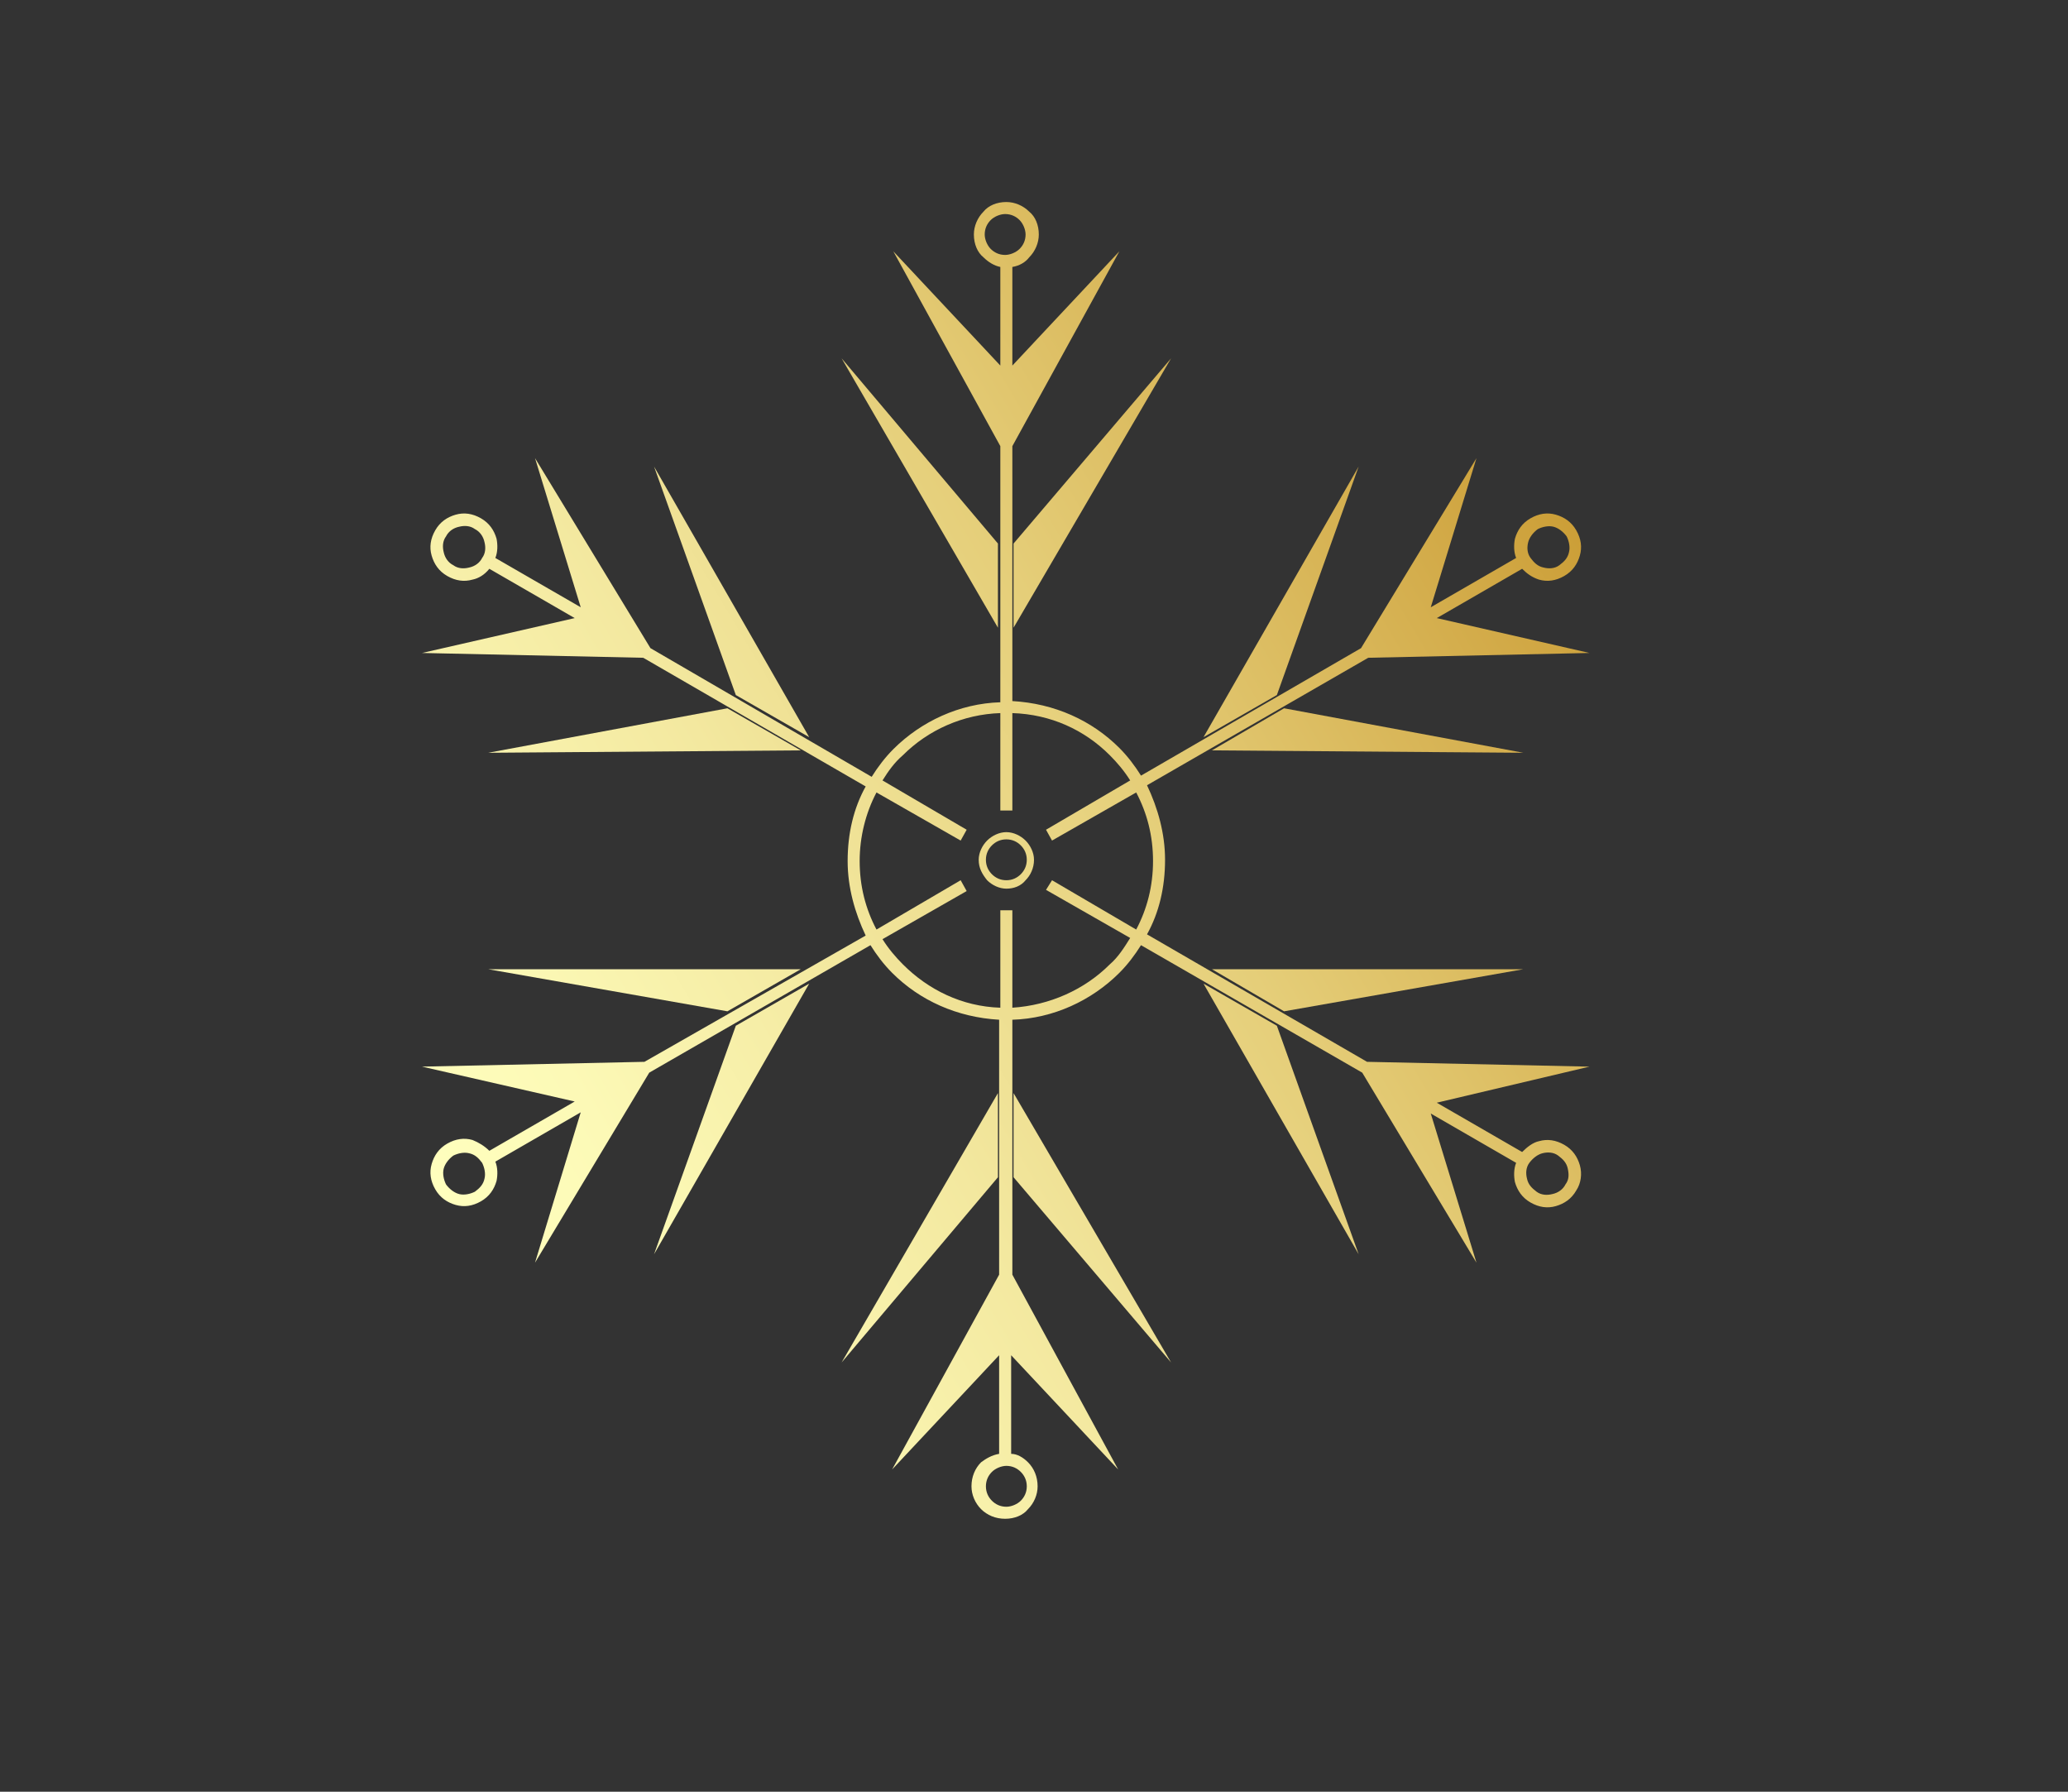 <?xml version="1.0" encoding="UTF-8"?> <!-- Generator: Adobe Illustrator 24.2.1, SVG Export Plug-In . SVG Version: 6.00 Build 0) --> <svg xmlns="http://www.w3.org/2000/svg" xmlns:xlink="http://www.w3.org/1999/xlink" id="Слой_1" x="0px" y="0px" viewBox="0 0 172 149" style="enable-background:new 0 0 172 149;" xml:space="preserve"><rect x="0" y="0" width="172" height="149" fill="#333333" stroke="none"/> <style type="text/css"> .st0{fill:url(#SVGID_1_);} .st1{fill:url(#SVGID_2_);} .st2{fill:url(#SVGID_3_);} .st3{fill:url(#SVGID_4_);} .st4{fill:url(#SVGID_5_);} .st5{fill:url(#SVGID_6_);} .st6{fill:url(#SVGID_7_);} .st7{fill:url(#SVGID_8_);} .st8{fill:url(#SVGID_9_);} .st9{fill:url(#SVGID_10_);} .st10{fill:url(#SVGID_11_);} .st11{fill:url(#SVGID_12_);} .st12{fill:url(#SVGID_13_);} .st13{fill:url(#SVGID_14_);} </style> <g> <linearGradient id="SVGID_1_" gradientUnits="userSpaceOnUse" x1="24.722" y1="80.373" x2="118.986" y2="24.25"> <stop offset="0" style="stop-color:#FFFFBE"></stop> <stop offset="0.135" style="stop-color:#FCF9B6"></stop> <stop offset="0.351" style="stop-color:#F3E89F"></stop> <stop offset="0.619" style="stop-color:#E5CE79"></stop> <stop offset="0.927" style="stop-color:#D1A845"></stop> <stop offset="1" style="stop-color:#CC9F38"></stop> </linearGradient> <polygon class="st0" points="84.3,52.2 97.4,29.8 84.3,45.2 "></polygon> <linearGradient id="SVGID_2_" gradientUnits="userSpaceOnUse" x1="20.957" y1="74.049" x2="115.22" y2="17.926"> <stop offset="0" style="stop-color:#FFFFBE"></stop> <stop offset="0.135" style="stop-color:#FCF9B6"></stop> <stop offset="0.351" style="stop-color:#F3E89F"></stop> <stop offset="0.619" style="stop-color:#E5CE79"></stop> <stop offset="0.927" style="stop-color:#D1A845"></stop> <stop offset="1" style="stop-color:#CC9F38"></stop> </linearGradient> <polygon class="st1" points="83,45.2 70,29.8 83,52.2 "></polygon> <linearGradient id="SVGID_3_" gradientUnits="userSpaceOnUse" x1="20.838" y1="73.849" x2="115.102" y2="17.727"> <stop offset="0" style="stop-color:#FFFFBE"></stop> <stop offset="0.135" style="stop-color:#FCF9B6"></stop> <stop offset="0.351" style="stop-color:#F3E89F"></stop> <stop offset="0.619" style="stop-color:#E5CE79"></stop> <stop offset="0.927" style="stop-color:#D1A845"></stop> <stop offset="1" style="stop-color:#CC9F38"></stop> </linearGradient> <polygon class="st2" points="67.3,61.3 54.4,38.8 61.2,57.8 "></polygon> <linearGradient id="SVGID_4_" gradientUnits="userSpaceOnUse" x1="24.428" y1="79.879" x2="118.692" y2="23.757"> <stop offset="0" style="stop-color:#FFFFBE"></stop> <stop offset="0.135" style="stop-color:#FCF9B6"></stop> <stop offset="0.351" style="stop-color:#F3E89F"></stop> <stop offset="0.619" style="stop-color:#E5CE79"></stop> <stop offset="0.927" style="stop-color:#D1A845"></stop> <stop offset="1" style="stop-color:#CC9F38"></stop> </linearGradient> <polygon class="st3" points="60.5,58.9 40.6,62.6 66.6,62.4 "></polygon> <linearGradient id="SVGID_5_" gradientUnits="userSpaceOnUse" x1="32.383" y1="93.24" x2="126.646" y2="37.117"> <stop offset="0" style="stop-color:#FFFFBE"></stop> <stop offset="0.135" style="stop-color:#FCF9B6"></stop> <stop offset="0.351" style="stop-color:#F3E89F"></stop> <stop offset="0.619" style="stop-color:#E5CE79"></stop> <stop offset="0.927" style="stop-color:#D1A845"></stop> <stop offset="1" style="stop-color:#CC9F38"></stop> </linearGradient> <polygon class="st4" points="60.5,84.1 66.6,80.6 40.6,80.6 "></polygon> <linearGradient id="SVGID_6_" gradientUnits="userSpaceOnUse" x1="39.726" y1="105.573" x2="133.989" y2="49.451"> <stop offset="0" style="stop-color:#FFFFBE"></stop> <stop offset="0.135" style="stop-color:#FCF9B6"></stop> <stop offset="0.351" style="stop-color:#F3E89F"></stop> <stop offset="0.619" style="stop-color:#E5CE79"></stop> <stop offset="0.927" style="stop-color:#D1A845"></stop> <stop offset="1" style="stop-color:#CC9F38"></stop> </linearGradient> <polygon class="st5" points="54.4,104.3 67.3,81.8 61.2,85.3 "></polygon> <linearGradient id="SVGID_7_" gradientUnits="userSpaceOnUse" x1="47.825" y1="119.176" x2="142.088" y2="63.054"> <stop offset="0" style="stop-color:#FFFFBE"></stop> <stop offset="0.135" style="stop-color:#FCF9B6"></stop> <stop offset="0.351" style="stop-color:#F3E89F"></stop> <stop offset="0.619" style="stop-color:#E5CE79"></stop> <stop offset="0.927" style="stop-color:#D1A845"></stop> <stop offset="1" style="stop-color:#CC9F38"></stop> </linearGradient> <polygon class="st6" points="83,90.9 70,113.3 83,97.9 "></polygon> <linearGradient id="SVGID_8_" gradientUnits="userSpaceOnUse" x1="51.59" y1="125.5" x2="145.853" y2="69.377"> <stop offset="0" style="stop-color:#FFFFBE"></stop> <stop offset="0.135" style="stop-color:#FCF9B6"></stop> <stop offset="0.351" style="stop-color:#F3E89F"></stop> <stop offset="0.619" style="stop-color:#E5CE79"></stop> <stop offset="0.927" style="stop-color:#D1A845"></stop> <stop offset="1" style="stop-color:#CC9F38"></stop> </linearGradient> <polygon class="st7" points="84.3,97.9 97.4,113.3 84.3,90.9 "></polygon> <linearGradient id="SVGID_9_" gradientUnits="userSpaceOnUse" x1="51.714" y1="125.709" x2="145.978" y2="69.587"> <stop offset="0" style="stop-color:#FFFFBE"></stop> <stop offset="0.135" style="stop-color:#FCF9B6"></stop> <stop offset="0.351" style="stop-color:#F3E89F"></stop> <stop offset="0.619" style="stop-color:#E5CE79"></stop> <stop offset="0.927" style="stop-color:#D1A845"></stop> <stop offset="1" style="stop-color:#CC9F38"></stop> </linearGradient> <polygon class="st8" points="100.1,81.8 113,104.3 106.2,85.3 "></polygon> <linearGradient id="SVGID_10_" gradientUnits="userSpaceOnUse" x1="36.276" y1="99.779" x2="130.511" y2="43.674"> <stop offset="0" style="stop-color:#FFFFBE"></stop> <stop offset="0.135" style="stop-color:#FCF9B6"></stop> <stop offset="0.351" style="stop-color:#F3E89F"></stop> <stop offset="0.619" style="stop-color:#E5CE79"></stop> <stop offset="0.927" style="stop-color:#D1A845"></stop> <stop offset="1" style="stop-color:#CC9F38"></stop> </linearGradient> <path class="st9" d="M132.2,88.7l-18.5-0.4L95.4,77.7c1-1.8,1.5-3.9,1.5-6.2c0-2.2-0.6-4.3-1.5-6.2l18.4-10.6l18.4-0.4l-12.7-2.9 l7.1-4.1c0.4,0.4,0.8,0.7,1.4,0.9c0.7,0.2,1.4,0.1,2.1-0.3c0.7-0.4,1.1-1,1.3-1.7c0.2-0.7,0.1-1.4-0.3-2.1c-0.4-0.7-1-1.1-1.7-1.3 c-0.7-0.2-1.4-0.1-2.1,0.3c-0.7,0.4-1.1,1-1.3,1.7c-0.1,0.5-0.1,1.1,0.1,1.6l-7.1,4.1l3.8-12.4l-9.6,15.8L94.9,64.5 c-0.5-0.8-1.1-1.6-1.8-2.3c-2.3-2.3-5.4-3.7-8.9-3.9V37.1l8.9-16.2l-8.9,9.5v-8.2c0.6-0.1,1.1-0.4,1.4-0.8c0.5-0.5,0.8-1.2,0.8-1.9 c0-0.8-0.3-1.5-0.8-1.9c-0.5-0.5-1.2-0.8-1.9-0.8c-0.8,0-1.5,0.3-1.9,0.8c-0.5,0.5-0.8,1.2-0.8,1.9c0,0.8,0.3,1.5,0.8,1.9 c0.4,0.4,0.9,0.7,1.4,0.8v8.2l-8.9-9.5l8.9,16.2v21.3c-3.4,0.1-6.6,1.6-8.9,3.9c-0.7,0.7-1.3,1.5-1.8,2.3L54.1,53.9l-9.6-15.8 l3.8,12.4l-7.1-4.1c0.2-0.5,0.2-1.1,0.1-1.6c-0.2-0.7-0.6-1.3-1.3-1.7c-0.7-0.4-1.4-0.5-2.1-0.3c-0.7,0.2-1.3,0.6-1.7,1.3 c-0.4,0.7-0.5,1.4-0.3,2.1c0.2,0.7,0.6,1.3,1.3,1.7c0.7,0.4,1.4,0.5,2.1,0.3c0.5-0.1,1-0.4,1.4-0.9l7.1,4.1l-12.7,2.9l18.4,0.4 L72,65.4c-1,1.8-1.5,3.9-1.5,6.2c0,2.2,0.6,4.3,1.5,6.2L53.6,88.3l-18.5,0.4l12.7,2.9l-7.1,4.1c-0.4-0.4-0.9-0.7-1.4-0.9 c-0.7-0.2-1.4-0.1-2.1,0.3c-0.7,0.4-1.1,1-1.3,1.7c-0.2,0.7-0.1,1.4,0.3,2.1c0.4,0.7,1,1.1,1.7,1.3c0.7,0.2,1.4,0.1,2.1-0.3 c0.7-0.4,1.1-1,1.3-1.7c0.1-0.5,0.1-1.1-0.1-1.6l7.1-4.1L44.5,105l9.5-15.8l18.4-10.6c0.5,0.8,1.1,1.6,1.8,2.3 c2.3,2.3,5.4,3.7,8.9,3.9V106l-8.9,16.2l8.9-9.5v8.2c-0.6,0.1-1.1,0.4-1.5,0.7h0c-0.5,0.5-0.8,1.2-0.8,2c0,0.7,0.3,1.4,0.8,1.9h0 c0.5,0.5,1.2,0.8,2,0.8c0.8,0,1.5-0.3,1.9-0.8c0.5-0.5,0.8-1.2,0.8-1.9c0-0.8-0.3-1.5-0.8-2c-0.4-0.4-0.9-0.7-1.4-0.7v-8.2l8.9,9.5 L84.2,106V84.8c3.4-0.1,6.6-1.6,8.9-3.9c0.7-0.7,1.3-1.5,1.8-2.3l18.4,10.6l9.5,15.8l-3.8-12.4l7.1,4.1c-0.2,0.5-0.2,1.1-0.1,1.6 c0.2,0.7,0.6,1.3,1.3,1.7c0.7,0.4,1.4,0.5,2.1,0.3c0.7-0.2,1.3-0.6,1.7-1.3c0.4-0.6,0.5-1.4,0.3-2.1v0c-0.2-0.7-0.6-1.3-1.3-1.7 c-0.7-0.4-1.4-0.5-2.1-0.3c-0.5,0.1-1,0.5-1.4,0.9l-7.1-4.1L132.2,88.7z M127.1,45.1c0.1-0.4,0.4-0.8,0.8-1.1 c0.4-0.2,0.9-0.3,1.3-0.2c0.4,0.1,0.8,0.4,1.1,0.8c0.2,0.4,0.3,0.9,0.2,1.3c-0.1,0.5-0.4,0.8-0.8,1.1c-0.4,0.3-0.9,0.3-1.3,0.2 c-0.5-0.1-0.8-0.4-1.1-0.8C127,46,127,45.5,127.1,45.1z M39,47.2c-0.4,0.1-0.9,0.1-1.3-0.2c-0.4-0.2-0.7-0.6-0.8-1.1 c-0.1-0.4-0.1-0.9,0.2-1.3c0.2-0.4,0.6-0.7,1.1-0.8c0.4-0.1,0.9-0.1,1.3,0.2c0.4,0.2,0.7,0.6,0.8,1.1c0.1,0.4,0.1,0.9-0.2,1.3 C39.9,46.8,39.5,47.1,39,47.2z M40.3,98c-0.1,0.5-0.4,0.8-0.8,1.1c-0.4,0.2-0.9,0.3-1.3,0.2c-0.4-0.1-0.8-0.4-1.1-0.8 c-0.2-0.4-0.3-0.9-0.2-1.3c0.1-0.4,0.4-0.8,0.8-1.1c0.4-0.2,0.9-0.3,1.3-0.2v0c0.5,0.1,0.8,0.4,1.1,0.8 C40.3,97.1,40.4,97.6,40.3,98z M81.9,19.5c0-0.5,0.2-0.9,0.5-1.2c0.3-0.3,0.8-0.5,1.2-0.5c0.5,0,0.9,0.2,1.2,0.5 c0.3,0.3,0.5,0.8,0.5,1.2c0,0.5-0.2,0.9-0.5,1.2s-0.8,0.5-1.2,0.5c-0.5,0-0.9-0.2-1.2-0.5S81.9,19.9,81.9,19.5z M85.4,123.6 c0,0.5-0.2,0.9-0.5,1.2c-0.3,0.3-0.8,0.5-1.2,0.5c-0.5,0-0.9-0.2-1.2-0.5c-0.3-0.3-0.5-0.7-0.5-1.2c0-0.5,0.2-0.9,0.5-1.2 s0.8-0.5,1.2-0.5c0.5,0,0.9,0.2,1.2,0.5S85.4,123.1,85.4,123.6z M92.3,80.2c-2.1,2.1-5,3.4-8.1,3.6v-8.1h-1v8.1 c-3.2-0.1-6-1.5-8.1-3.6c-0.6-0.6-1.2-1.3-1.7-2.1l7-4l-0.5-0.9l-7,4.1c-0.9-1.7-1.4-3.6-1.4-5.7c0-2,0.5-4,1.4-5.7l7,4l0.5-0.9 l-7-4.1c0.5-0.8,1-1.5,1.7-2.1c2.1-2.1,5-3.4,8.1-3.5v8.1h1v-8.1c3.2,0.1,6,1.4,8.1,3.5c0.6,0.6,1.2,1.3,1.7,2.1l-7,4.1l0.5,0.9 l7-4c0.9,1.7,1.4,3.6,1.4,5.7c0,2.1-0.5,4-1.4,5.7l-7-4.1L87,74l7,4C93.5,78.8,93,79.6,92.3,80.2z M128.3,95.9L128.3,95.9 c0.4-0.1,0.9-0.1,1.3,0.2s0.7,0.6,0.8,1.1c0.1,0.5,0.1,0.9-0.2,1.3c-0.2,0.4-0.6,0.7-1.1,0.8c-0.4,0.1-0.9,0.1-1.3-0.2 c-0.4-0.3-0.7-0.6-0.8-1.1v0c-0.1-0.4-0.1-0.9,0.2-1.3C127.5,96.3,127.9,96,128.3,95.9z"></path> <linearGradient id="SVGID_11_" gradientUnits="userSpaceOnUse" x1="48.118" y1="119.669" x2="142.382" y2="63.547"> <stop offset="0" style="stop-color:#FFFFBE"></stop> <stop offset="0.135" style="stop-color:#FCF9B6"></stop> <stop offset="0.351" style="stop-color:#F3E89F"></stop> <stop offset="0.619" style="stop-color:#E5CE79"></stop> <stop offset="0.927" style="stop-color:#D1A845"></stop> <stop offset="1" style="stop-color:#CC9F38"></stop> </linearGradient> <polygon class="st10" points="106.8,84.1 126.7,80.6 100.8,80.6 "></polygon> <linearGradient id="SVGID_12_" gradientUnits="userSpaceOnUse" x1="40.164" y1="106.309" x2="134.427" y2="50.186"> <stop offset="0" style="stop-color:#FFFFBE"></stop> <stop offset="0.135" style="stop-color:#FCF9B6"></stop> <stop offset="0.351" style="stop-color:#F3E89F"></stop> <stop offset="0.619" style="stop-color:#E5CE79"></stop> <stop offset="0.927" style="stop-color:#D1A845"></stop> <stop offset="1" style="stop-color:#CC9F38"></stop> </linearGradient> <polygon class="st11" points="106.8,58.9 100.8,62.4 126.7,62.6 "></polygon> <linearGradient id="SVGID_13_" gradientUnits="userSpaceOnUse" x1="32.827" y1="93.985" x2="127.09" y2="37.863"> <stop offset="0" style="stop-color:#FFFFBE"></stop> <stop offset="0.135" style="stop-color:#FCF9B6"></stop> <stop offset="0.351" style="stop-color:#F3E89F"></stop> <stop offset="0.619" style="stop-color:#E5CE79"></stop> <stop offset="0.927" style="stop-color:#D1A845"></stop> <stop offset="1" style="stop-color:#CC9F38"></stop> </linearGradient> <polygon class="st12" points="113,38.8 100.1,61.3 106.2,57.8 "></polygon> <linearGradient id="SVGID_14_" gradientUnits="userSpaceOnUse" x1="36.275" y1="99.777" x2="130.538" y2="43.654"> <stop offset="0" style="stop-color:#FFFFBE"></stop> <stop offset="0.135" style="stop-color:#FCF9B6"></stop> <stop offset="0.351" style="stop-color:#F3E89F"></stop> <stop offset="0.619" style="stop-color:#E5CE79"></stop> <stop offset="0.927" style="stop-color:#D1A845"></stop> <stop offset="1" style="stop-color:#CC9F38"></stop> </linearGradient> <path class="st13" d="M83.7,69.2c-0.6,0-1.2,0.3-1.6,0.7c-0.4,0.4-0.7,1-0.7,1.6c0,0.7,0.3,1.2,0.7,1.7c0.4,0.4,1,0.7,1.6,0.7 c0.6,0,1.2-0.2,1.6-0.7c0.4-0.4,0.7-1,0.7-1.7c0-0.6-0.3-1.2-0.7-1.6C84.9,69.5,84.3,69.2,83.7,69.2z M84.9,72.7 c-0.3,0.3-0.7,0.5-1.2,0.5s-0.9-0.2-1.2-0.5C82.2,72.4,82,72,82,71.5c0-0.5,0.2-0.9,0.5-1.2c0.3-0.3,0.7-0.5,1.2-0.5 s0.9,0.2,1.2,0.5c0.3,0.3,0.5,0.7,0.5,1.2C85.4,72,85.2,72.4,84.9,72.7z"></path> </g> </svg> 